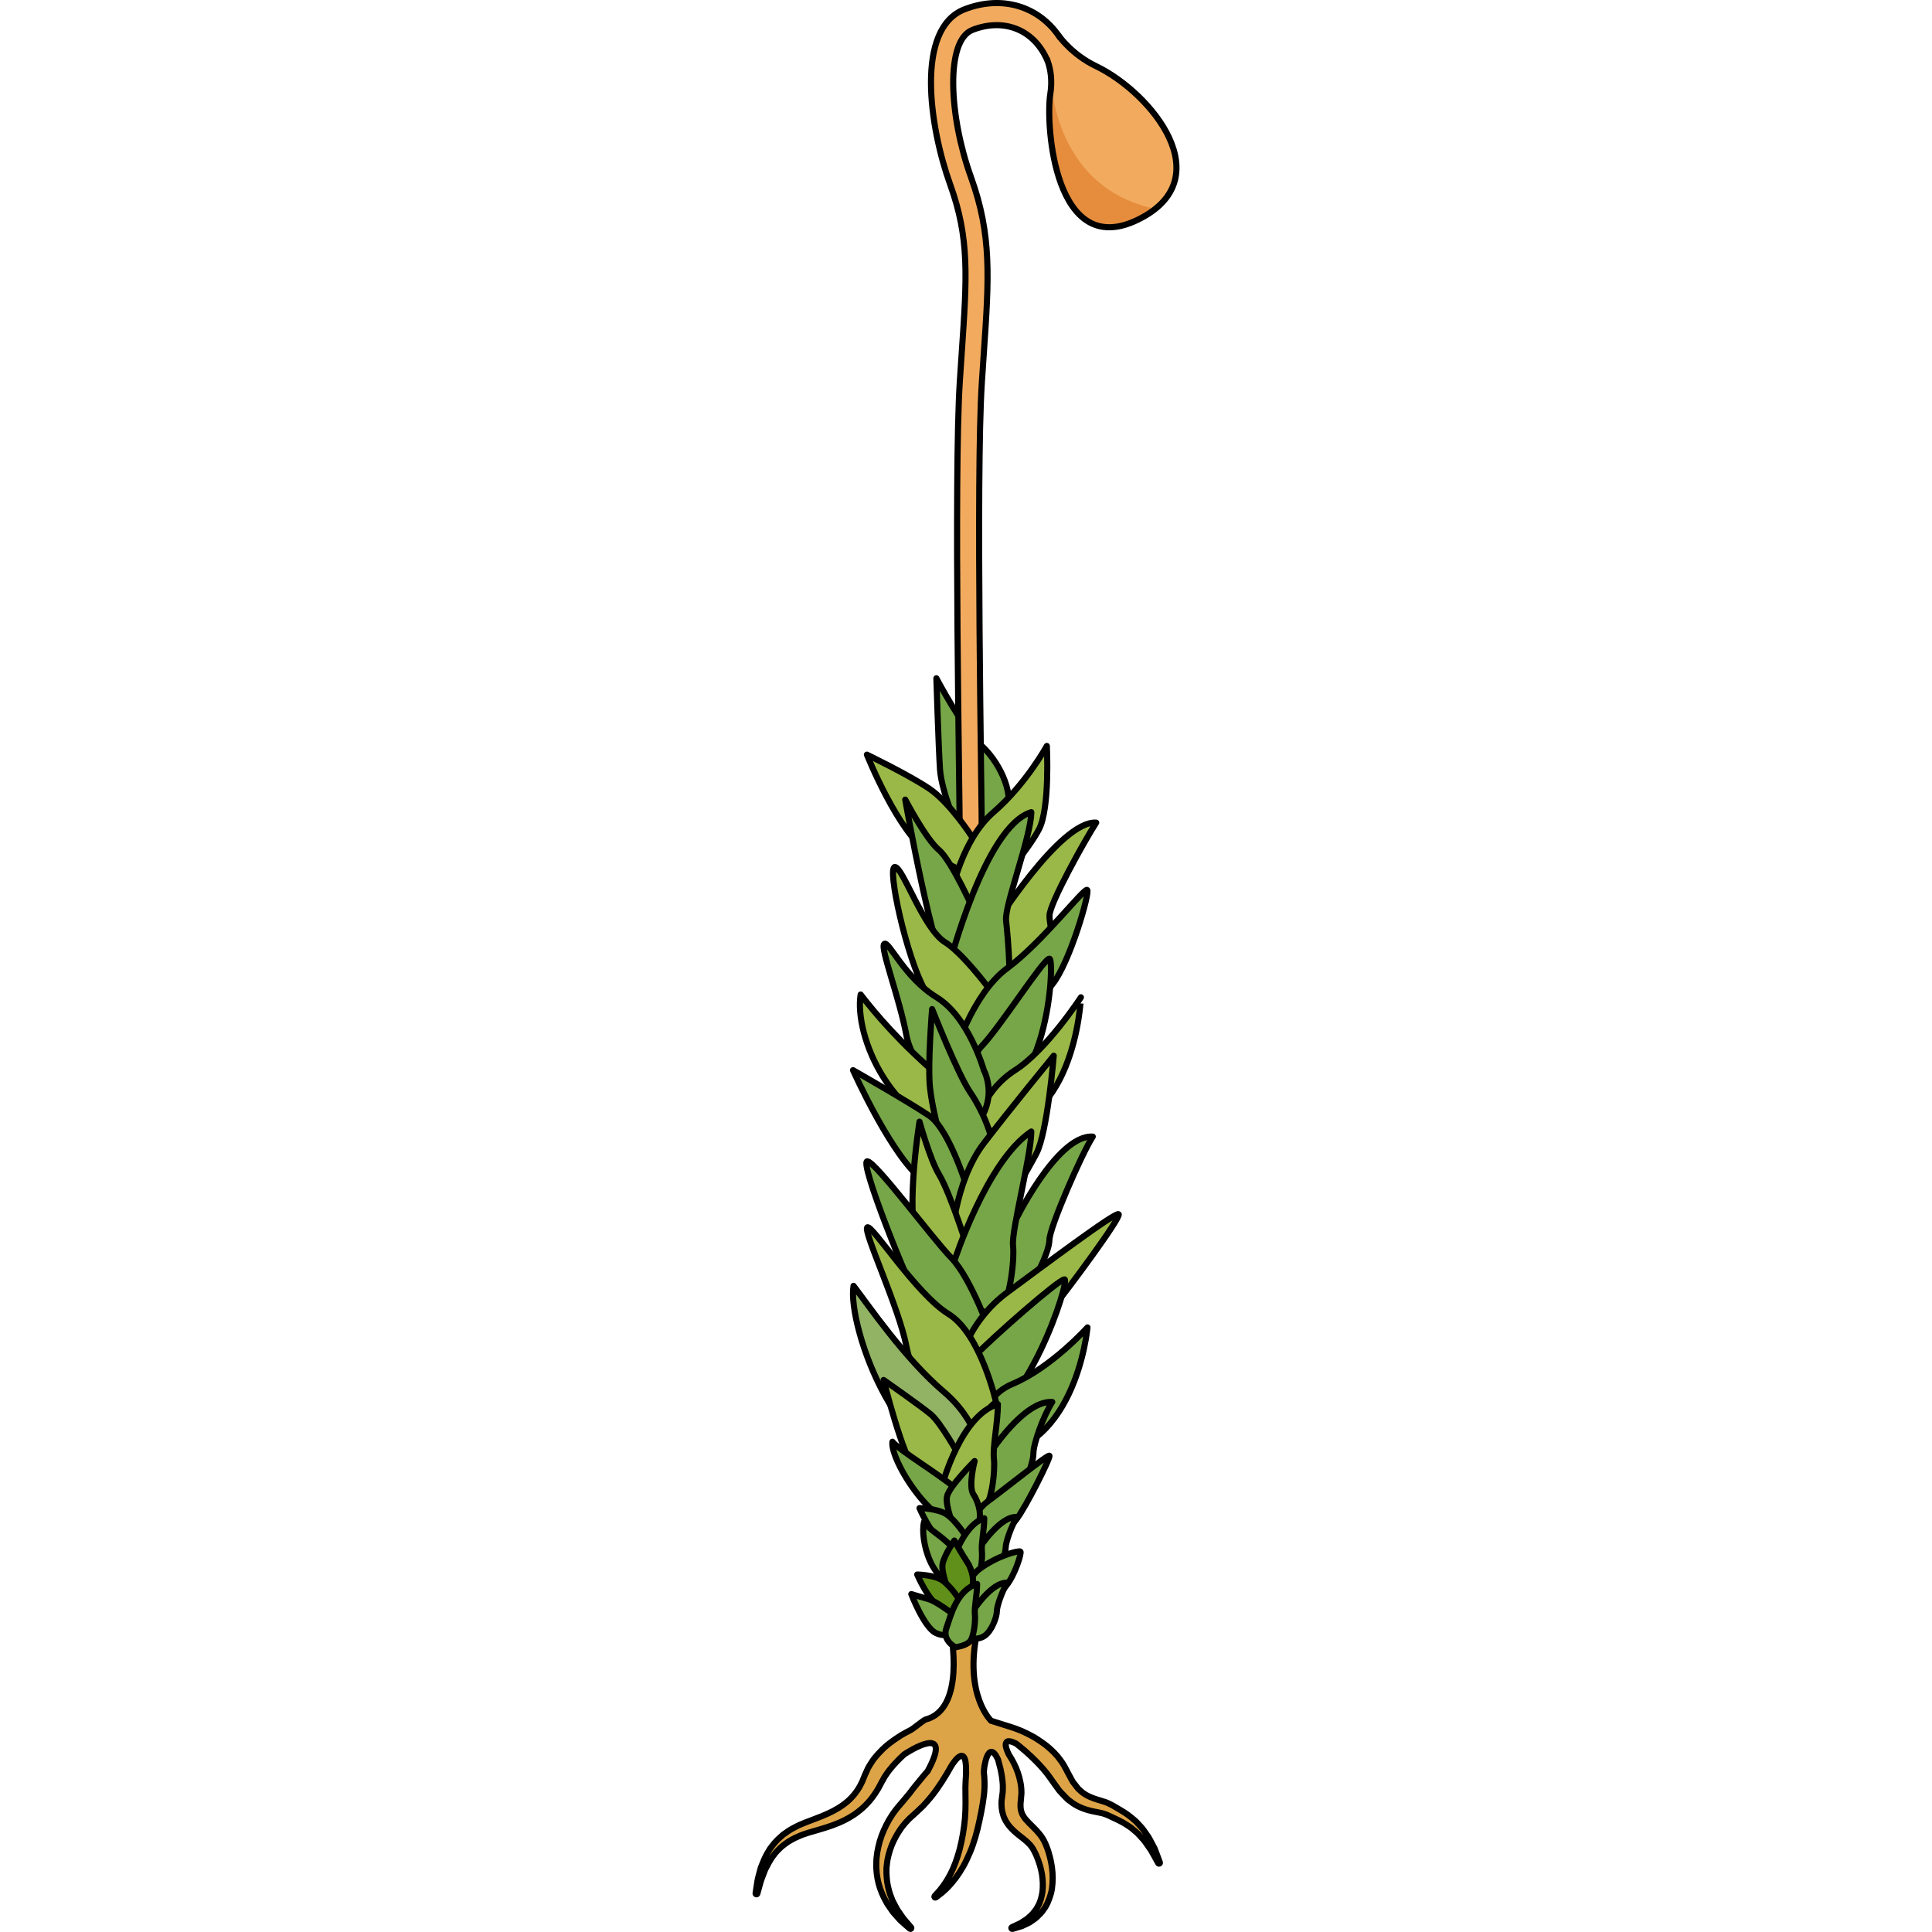<?xml version="1.0" encoding="utf-8"?>
<!-- Created by: Science Figures, www.sciencefigures.org, Generator: Science Figures Editor -->
<!DOCTYPE svg PUBLIC "-//W3C//DTD SVG 1.1//EN" "http://www.w3.org/Graphics/SVG/1.1/DTD/svg11.dtd">
<svg version="1.1" id="Layer_1" xmlns="http://www.w3.org/2000/svg" xmlns:xlink="http://www.w3.org/1999/xlink" 
	 width="800px" height="800px" viewBox="0 0 110.843 501.491" enable-background="new 0 0 110.843 501.491"
	 xml:space="preserve">
<g>
	
		<path fill="#76A647" stroke="#000000" stroke-width="1.586" stroke-linecap="round" stroke-linejoin="round" stroke-miterlimit="10" d="
		M53.664,216.133c0,0-4.591-10.471-4.986-16.358c-0.396-5.881-0.945-23.716-0.945-23.716s7.159,13.523,11.542,17.356
		c4.387,3.836,8.693,11.979,6.781,17.333c-1.912,5.354-7.548,9.075-7.548,9.075L53.664,216.133z"/>
	<path fill="#F2AB5E" d="M89.077,17.12c-6.089-2.918-9.466-7.687-9.466-7.687l-0.018,0.007C74.22,1.579,64.74-1.33,55.05,2.414
		c-12.875,4.977-9.124,30.54-3.733,45.484c5.033,13.959,4.356,23.861,3.004,43.587c-0.163,2.358-0.332,4.848-0.503,7.494
		c-1.59,24.651-0.019,107.062-0.003,120.243l5.72-0.241c-0.016-13.175-1.574-95.288-0.003-119.633
		c0.17-2.637,0.341-5.12,0.502-7.471c1.362-19.88,2.111-30.83-3.331-45.921c-5.686-15.761-6.716-35.447,0.412-38.202
		c8.381-3.239,16.243,0.082,19.561,8.266l0.009-0.004c0.704,2.116,1.171,4.956,0.62,8.377c-1.268,7.858,1.041,43.284,22.775,32.616
		C121.628,46.433,103.685,24.122,89.077,17.12z"/>
	<path fill="#E58D3D" d="M104.548,54.206c-22.133-4.627-26.246-24.833-27.011-32.404c-0.017,0.822-0.089,1.685-0.233,2.592
		c-1.268,7.858,1.041,43.284,22.775,32.616C101.832,56.15,103.295,55.206,104.548,54.206z"/>
	<path fill="none" stroke="#000000" stroke-width="1.586" stroke-miterlimit="10" d="M89.077,17.12
		c-6.089-2.918-9.466-7.687-9.466-7.687l-0.018,0.007C74.22,1.579,64.74-1.33,55.05,2.414c-12.875,4.977-9.124,30.54-3.733,45.484
		c5.033,13.959,4.356,23.861,3.004,43.587c-0.163,2.358-0.332,4.848-0.503,7.494c-1.59,24.651-0.019,107.062-0.003,119.515
		l5.72-0.241c-0.016-12.447-1.574-94.561-0.003-118.905c0.17-2.637,0.341-5.12,0.502-7.471c1.362-19.88,2.111-30.83-3.331-45.921
		c-5.686-15.761-6.716-35.447,0.412-38.202c8.381-3.239,16.243,0.082,19.561,8.266l0.009-0.004c0.704,2.116,1.171,4.956,0.62,8.377
		c-1.268,7.858,1.041,43.284,22.775,32.616C121.628,46.433,103.685,24.122,89.077,17.12z"/>
	<path fill="#DDA447" stroke="#000000" stroke-width="1.586" stroke-miterlimit="10" d="M61.934,446.664
		c0,0-7.046-6.689-3.628-23.013c-4.572,0-6.84,0-6.84,0s4.059,19.995-6.587,22.709c-0.666,0.285-3.094,2.34-3.799,2.699
		c-0.793,0.378-1.582,0.857-2.424,1.313c-0.798,0.536-1.647,1.05-2.471,1.68c-1.69,1.189-3.3,2.767-4.765,4.616
		c-0.657,1.004-1.365,1.992-1.836,3.179l-0.391,0.862l-0.271,0.666c-0.208,0.474-0.411,1.103-0.626,1.45
		c-0.754,1.639-2.016,3.343-3.497,4.653c-1.507,1.336-3.308,2.398-5.227,3.272c-1.919,0.886-3.957,1.567-5.977,2.37
		c-0.503,0.192-1.009,0.415-1.509,0.635c-0.615,0.279-0.953,0.496-1.436,0.741c-0.883,0.409-1.814,1.124-2.665,1.71
		c-0.781,0.688-1.552,1.339-2.177,2.076c-0.58,0.777-1.252,1.44-1.644,2.243c-0.968,1.5-1.495,3.019-2.017,4.322
		c-0.347,1.363-0.724,2.522-0.878,3.511c-0.301,1.965-0.473,3.086-0.473,3.086c-0.019,0.118,0.053,0.232,0.17,0.264
		c0.127,0.037,0.257-0.037,0.292-0.164l0.005-0.019c0,0,0.299-1.078,0.821-2.962c0.27-0.937,0.756-2.015,1.208-3.272
		c0.622-1.181,1.255-2.547,2.265-3.802c0.42-0.691,1.091-1.209,1.658-1.841c0.609-0.589,1.353-1.087,2.067-1.608
		c0.802-0.412,1.469-0.901,2.465-1.282c0.435-0.183,1-0.456,1.346-0.567c0.463-0.161,0.926-0.325,1.424-0.471
		c1.955-0.604,4.108-1.137,6.288-1.937c2.175-0.79,4.397-1.847,6.391-3.347c2.028-1.506,3.683-3.337,5.063-5.574
		c0.398-0.579,0.567-1,0.857-1.502l0.197-0.363l0.235-0.455l0.344-0.598c0.403-0.806,0.971-1.553,1.489-2.297
		c1.207-1.555,2.575-2.968,3.98-4.254c0.689-0.459,13.091-8.586,6.11,4.338c-1.077,1.162-2.081,2.52-3.183,3.805
		c-0.526,0.67-1.072,1.339-1.589,2.049c-0.542,0.65-1.092,1.311-1.645,1.974c-0.674,0.833-1.198,1.345-1.876,2.252
		c-0.688,0.861-1.213,1.727-1.746,2.588c-1.004,1.766-1.83,3.619-2.395,5.521c-0.522,1.915-0.9,3.842-0.894,5.735
		c-0.077,1.884,0.191,3.705,0.618,5.36c0.465,1.648,1.088,3.136,1.814,4.412c0.31,0.669,0.739,1.227,1.114,1.775
		c0.398,0.53,0.696,1.088,1.116,1.506c0.799,0.861,1.416,1.676,2.068,2.206c1.25,1.097,1.965,1.723,1.965,1.723
		c0.086,0.074,0.22,0.077,0.31,0c0.101-0.084,0.111-0.235,0.026-0.335l-0.017-0.019c0,0-0.605-0.706-1.666-1.939
		c-0.545-0.598-1.033-1.462-1.691-2.354c-0.347-0.44-0.561-1.004-0.871-1.54c-0.285-0.549-0.621-1.109-0.826-1.757
		c-0.522-1.242-0.911-2.646-1.142-4.143c-0.18-1.5-0.305-3.09-0.067-4.713c0.146-1.624,0.642-3.26,1.24-4.853
		c0.641-1.586,1.506-3.104,2.493-4.515c0.534-0.679,1.066-1.363,1.614-1.908c0.48-0.561,1.368-1.276,1.93-1.815
		c0.716-0.667,1.45-1.32,2.132-2.002c0.637-0.682,1.232-1.389,1.827-2.073c1.176-1.394,2.129-2.822,3.038-4.195
		c0.885-1.379,1.675-2.708,2.367-3.956c0,0,4.028-6.957,3.896,1.211c0.021-0.021,0.036,0.285,0.025,0.462
		c-0.113,1.189-0.146,2.438-0.194,3.728c-0.008,1.289,0.008,2.621,0.037,3.981c0.014,1.357-0.049,2.735-0.152,4.108
		c-0.248,2.739-0.722,5.447-1.353,7.941c-0.322,1.246-0.72,2.42-1.115,3.535c-0.222,0.549-0.437,1.079-0.645,1.596
		c-0.24,0.499-0.473,0.985-0.696,1.45c-0.496,0.905-0.965,1.735-1.456,2.42c-0.449,0.723-0.953,1.262-1.311,1.764
		c-0.8,0.917-1.292,1.432-1.292,1.432l-0.006,0.006c-0.079,0.084-0.09,0.211-0.023,0.304c0.076,0.108,0.225,0.133,0.333,0.056
		c0,0.003,0.584-0.412,1.585-1.202c0.462-0.431,1.086-0.911,1.668-1.583c0.629-0.636,1.258-1.42,1.938-2.293
		c0.314-0.453,0.643-0.927,0.982-1.416c0.31-0.509,0.629-1.035,0.958-1.577c0.618-1.106,1.193-2.314,1.728-3.592
		c1.073-2.553,1.868-5.4,2.469-8.272c0.332-1.435,0.572-2.882,0.831-4.308c0.242-1.428,0.424-2.844,0.476-4.214
		c0.039-1.372-0.011-2.698-0.16-3.95c-0.098-0.976,1.058-9.038,3.683-3.377c0.222,0.793,0.434,1.623,0.648,2.513
		c0.283,1.255,0.492,2.603,0.58,3.95c0.035,0.682,0.005,1.342-0.026,2.002c-0.056,0.319-0.104,0.635-0.128,0.96
		c-0.059,0.459-0.113,0.924-0.171,1.392c-0.034,1.189,0.019,2.37,0.404,3.492c0.323,1.152,0.987,2.228,1.715,3.086
		c1.497,1.741,3.136,2.729,4.347,3.812c0.599,0.539,1.115,1.078,1.505,1.663c0.146,0.236,0.47,0.778,0.61,1.082
		c0.169,0.354,0.352,0.682,0.507,1.084c0.65,1.534,1.139,3.139,1.401,4.716c0.252,1.577,0.289,3.12,0.135,4.559
		c-0.229,1.406-0.562,2.764-1.232,3.839c-0.267,0.582-0.657,1.047-1.025,1.503c-0.332,0.489-0.776,0.836-1.167,1.192
		c-0.198,0.177-0.389,0.351-0.575,0.515c-0.201,0.146-0.41,0.267-0.604,0.394c-0.393,0.257-0.752,0.492-1.077,0.703
		c-1.401,0.679-2.24,1.047-2.24,1.047l-0.021,0.01c-0.105,0.047-0.164,0.164-0.134,0.279c0.035,0.127,0.164,0.201,0.292,0.167
		c0,0,0.89-0.238,2.46-0.737c0.375-0.177,0.791-0.369,1.244-0.58c0.227-0.108,0.468-0.213,0.707-0.344
		c0.225-0.154,0.457-0.315,0.698-0.48c0.479-0.337,1.021-0.669,1.47-1.171c0.484-0.462,0.998-0.951,1.398-1.58
		c0.936-1.168,1.543-2.699,2.016-4.335c0.41-1.661,0.498-3.461,0.397-5.292c-0.126-1.834-0.493-3.69-1.072-5.54
		c-0.126-0.456-0.327-0.945-0.509-1.429c-0.209-0.533-0.329-0.787-0.606-1.357c-0.522-0.997-1.206-1.855-1.896-2.611
		c-1.374-1.497-2.796-2.628-3.466-3.79c-0.357-0.573-0.559-1.103-0.653-1.67c-0.082-0.267-0.058-0.579-0.105-0.867l0.005-0.813
		c0.039-0.384,0.078-0.765,0.115-1.143c0.061-0.512,0.097-1.026,0.123-1.528c-0.011-0.991-0.078-1.945-0.273-2.822
		c-0.345-1.763-0.905-3.306-1.558-4.629c-0.472-0.982-0.976-1.825-1.479-2.6c-0.008-0.037-0.018-0.063-0.018-0.063
		s-2.639-5.047,1.945-2.727c0.233,0.187,0.459,0.366,0.703,0.558c2.053,1.655,4.28,3.678,6.277,5.98
		c0.494,0.57,0.983,1.165,1.436,1.778c0.506,0.713,1.017,1.435,1.533,2.16l0.796,1.097c0.253,0.362,0.513,0.737,0.927,1.143
		l1.125,1.178c0.367,0.4,0.756,0.766,1.211,1.051c1.636,1.363,3.733,2.135,5.607,2.571c0.865,0.177,1.725,0.351,2.572,0.524
		c0.416,0.077,0.682,0.229,1.035,0.331c0.305,0.074,0.782,0.328,1.143,0.486c1.573,0.713,3.011,1.379,4.242,2.175
		c0.62,0.403,1.241,0.778,1.751,1.259c0.521,0.465,1.095,0.852,1.506,1.369c0.446,0.486,0.872,0.954,1.278,1.4
		c0.383,0.468,0.686,0.961,1.007,1.397c0.313,0.449,0.607,0.868,0.878,1.255c0.231,0.412,0.445,0.793,0.637,1.138
		c0.77,1.391,1.207,2.184,1.207,2.184l0.013,0.022c0.056,0.102,0.18,0.148,0.292,0.105c0.121-0.044,0.184-0.184,0.139-0.304
		c0,0-0.325-0.865-0.895-2.377c-0.145-0.378-0.307-0.8-0.48-1.255c-0.23-0.437-0.479-0.908-0.742-1.41
		c-0.276-0.498-0.533-1.053-0.875-1.599c-0.373-0.529-0.766-1.088-1.176-1.667c-0.379-0.613-0.941-1.115-1.455-1.698
		c-0.506-0.601-1.131-1.108-1.77-1.642c-1.278-1.091-2.805-1.934-4.266-2.792c-0.402-0.227-0.67-0.418-1.182-0.647
		c-0.457-0.204-0.965-0.486-1.408-0.613c-0.858-0.267-1.727-0.533-2.6-0.806c-1.563-0.549-2.918-1.209-4.005-2.321
		c-0.31-0.229-0.547-0.521-0.759-0.83l-0.681-0.874c-0.232-0.241-0.457-0.635-0.671-1.047l-0.641-1.196l-0.32-0.595l-0.158-0.295
		l-0.08-0.148l-0.01-0.019c0.035,0.059-0.091-0.155,0.075,0.127l-0.022-0.043l-0.043-0.084l-0.721-1.323
		c-0.49-0.87-1.094-1.639-1.682-2.389c-1.246-1.432-2.599-2.64-3.986-3.591c-0.682-0.496-1.381-0.908-2.036-1.339
		c-0.692-0.362-1.347-0.74-1.995-1.047c-1.289-0.636-2.514-1.112-3.609-1.481L61.934,446.664z"/>
	
		<path fill="#9AB847" stroke="#000000" stroke-width="1.586" stroke-linecap="round" stroke-linejoin="round" stroke-miterlimit="10" d="
		M57.024,217.282c0,0-5.771-8.945-11.108-12.552c-5.337-3.606-16.217-8.843-16.217-8.843s8.189,20.491,16.185,25.554
		s11.141,5.217,11.141,5.217V217.282z"/>
	
		<path fill="#9AB847" stroke="#000000" stroke-width="1.586" stroke-linecap="round" stroke-linejoin="round" stroke-miterlimit="10" d="
		M51.592,232.14c0,0,2.61-14.109,10.977-21.322c8.368-7.213,13.835-17.195,13.835-17.195s0.848,16.157-2.037,21.638
		c-2.885,5.484-10.24,13.849-10.24,13.849l-10.462,7.79L51.592,232.14z"/>
	
		<path fill="#9AB847" stroke="#000000" stroke-width="1.586" stroke-linecap="round" stroke-linejoin="round" stroke-miterlimit="10" d="
		M62.569,240.608c0,0,17.271-27.654,26.647-27.078c-2.887,4.471-12.125,20.986-12.125,24.159c0,3.176,2.147,7.266-2.18,10.235
		c-4.326,2.971-13.601,10.005-13.601,10.005L62.569,240.608z"/>
	
		<path fill="#76A647" stroke="#000000" stroke-width="1.586" stroke-linecap="round" stroke-linejoin="round" stroke-miterlimit="10" d="
		M57.706,236.899c0,0-6.019-13.559-9.337-16.298c-3.319-2.742-8.718-13.049-8.718-13.049s7.142,41.072,11.903,47.13
		c4.761,6.058,5.471-8.979,5.471-8.979L57.706,236.899z"/>
	
		<path fill="#76A647" stroke="#000000" stroke-width="1.586" stroke-linecap="round" stroke-linejoin="round" stroke-miterlimit="10" d="
		M50.924,251.003c0,0,9.347-36.579,21.448-40.186c-0.016,6.203-6.981,24.229-6.549,28.124c0.432,3.897,2.001,20.391-0.451,22.987
		c-2.453,2.596-7.71-7.247-7.71-7.247L50.924,251.003z"/>
	
		<path fill="#9AB847" stroke="#000000" stroke-width="1.586" stroke-linecap="round" stroke-linejoin="round" stroke-miterlimit="10" d="
		M65.373,261.929c0,0-9.615-13.778-15.34-17.32c-5.725-3.544-10.982-19.563-13.072-19.563c-2.09,0,2.976,23.401,7.778,31.94
		c4.803,8.54,10.677,19.975,10.677,19.975L65.373,261.929z"/>
	
		<path fill="#76A647" stroke="#000000" stroke-width="1.586" stroke-linecap="round" stroke-linejoin="round" stroke-miterlimit="10" d="
		M52.263,274.034c0,0,4.722-15.98,13.85-22.705c9.126-6.721,20.043-21.064,20.77-20.323c0.727,0.744-4.543,18.895-8.996,24.435
		S60.711,281.849,52.263,274.034z"/>
	
		<path fill="#76A647" stroke="#000000" stroke-width="1.586" stroke-linecap="round" stroke-linejoin="round" stroke-miterlimit="10" d="
		M56.536,286.76c0,0-1.738-10.33,3.037-15.297c4.774-4.964,15.976-22.624,17.503-22.624S76.742,289.4,56.536,286.76z"/>
	
		<path fill="#9AB847" stroke="#000000" stroke-width="1.586" stroke-linecap="round" stroke-linejoin="round" stroke-miterlimit="10" d="
		M57.664,293.633c0,0,1.28-9.944,10.508-15.849c8.134-5.203,17.076-18.914,17.076-18.914S83.824,295.353,57.664,293.633z"/>
	
		<path fill="#76A647" stroke="#000000" stroke-width="1.586" stroke-linecap="round" stroke-linejoin="round" stroke-miterlimit="10" d="
		M60.045,277.784c0,0-3.857-13.759-12.259-18.914c-8.401-5.156-12.435-14.809-13.581-13.854c-1.146,0.955,3.907,13.838,5.759,23.766
		s15.135,21.021,19.719,20.833C63.121,283.312,60.045,277.784,60.045,277.784z"/>
	
		<path fill="#9AB847" stroke="#000000" stroke-width="1.586" stroke-linecap="round" stroke-linejoin="round" stroke-miterlimit="10" d="
		M57.672,295.769c0,0,1.089-7.638-9.031-16.229c-10.12-8.593-16.746-16.422-20.564-21.386
		C26.357,268.654,35.892,292.735,57.672,295.769z"/>
	
		<path fill="#76A647" stroke="#000000" stroke-width="1.586" stroke-linecap="round" stroke-linejoin="round" stroke-miterlimit="10" d="
		M50.686,301.691c0,0-3.659-10.808-4.609-19.375c-0.65-5.863,0.549-20.388,0.549-20.388s6.613,16.798,9.895,21.61
		c3.281,4.812,8.208,15.181,5.014,19.884c-3.195,4.704-7.087,3.059-7.087,3.059L50.686,301.691z"/>
	
		<path fill="#76A647" stroke="#000000" stroke-width="1.586" stroke-linecap="round" stroke-linejoin="round" stroke-miterlimit="10" d="
		M55.953,309.074c0,0-4.732-15.852-10.069-19.458c-5.337-3.606-19.794-11.832-19.794-11.832s10.653,23.79,18.649,28.853
		c7.996,5.063,9.709,13.156,9.709,13.156L55.953,309.074z"/>
	
		<path fill="#9AB847" stroke="#000000" stroke-width="1.586" stroke-linecap="round" stroke-linejoin="round" stroke-miterlimit="10" d="
		M51.554,323.108c0,0,0.709-16.167,8.492-26.334c6.714-8.772,18.147-22.74,18.147-22.74s-1.618,19.908-4.502,25.39
		c-2.885,5.484-8.026,13.847-8.026,13.847l-10.461,15.504L51.554,323.108z"/>
	
		<path fill="#76A647" stroke="#000000" stroke-width="1.586" stroke-linecap="round" stroke-linejoin="round" stroke-miterlimit="10" d="
		M67.843,317.6c0,0,11.109-23.146,20.484-22.569c-2.886,4.471-11.252,23.647-11.252,26.82c0,3.176-4.576,12.965-8.903,15.934
		c-4.327,2.972-2.349-4.603-2.349-4.603L67.843,317.6z"/>
	
		<path fill="#9AB847" stroke="#000000" stroke-width="1.586" stroke-linecap="round" stroke-linejoin="round" stroke-miterlimit="10" d="
		M56.439,325.941c0,0-4.885-15.945-8.07-21.179c-2.238-3.678-5.017-13.618-5.017-13.618s-4.361,27.18,0.4,33.237
		c4.761,6.058,13.272,5.481,13.272,5.481L56.439,325.941z"/>
	
		<path fill="#76A647" stroke="#000000" stroke-width="1.586" stroke-linecap="round" stroke-linejoin="round" stroke-miterlimit="10" d="
		M52.263,327.7c0,0,8.468-26.257,20.109-33.996c-0.016,6.203-5.177,25.687-4.744,29.581c0.432,3.898-0.854,14.296-3.307,16.893
		c-2.452,2.597-6.659-1.335-6.659-1.335L52.263,327.7z"/>
	
		<path fill="#76A647" stroke="#000000" stroke-width="1.586" stroke-linecap="round" stroke-linejoin="round" stroke-miterlimit="10" d="
		M62.318,347.537c0,0-5.368-15.604-10.764-21.096c-4.719-4.803-19.668-24.998-21.758-24.998s10.141,31.165,14.943,39.704
		c4.803,8.54,12.924,7.843,12.924,7.843L62.318,347.537z"/>
	
		<path fill="#9AB847" stroke="#000000" stroke-width="1.586" stroke-linecap="round" stroke-linejoin="round" stroke-miterlimit="10" d="
		M54.448,351.41c0,0,2.538-9.196,11.665-15.92c9.126-6.721,28.208-21.063,28.935-20.323c0.727,0.744-12.708,18.895-17.161,24.435
		S62.896,359.225,54.448,351.41z"/>
	
		<path fill="#76A647" stroke="#000000" stroke-width="1.586" stroke-linecap="round" stroke-linejoin="round" stroke-miterlimit="10" d="
		M56.536,370.921c0,0-3.648-13.937,1.126-18.903c4.774-4.964,21.813-19.933,23.341-19.933S71.2,367.859,56.536,370.921z"/>
	
		<path fill="#76A647" stroke="#000000" stroke-width="1.586" stroke-linecap="round" stroke-linejoin="round" stroke-miterlimit="10" d="
		M57.664,377.794c0,0-0.383-14.321,9.737-18.52c10.12-4.202,19.55-14.717,19.55-14.717S83.824,379.514,57.664,377.794z"/>
	
		<path fill="#9AB847" stroke="#000000" stroke-width="1.586" stroke-linecap="round" stroke-linejoin="round" stroke-miterlimit="10" d="
		M63.2,363.901c0,0-3.932-17.681-12.333-22.837c-8.401-5.156-19.924-23.428-21.071-22.474s8.317,21.018,10.168,30.944
		c1.852,9.928,11.973,23.219,16.557,23.03C59.958,366.263,63.2,363.901,63.2,363.901z"/>
	
		<path fill="#92B264" stroke="#000000" stroke-width="1.586" stroke-linecap="round" stroke-linejoin="round" stroke-miterlimit="10" d="
		M59.573,379.706c0,0,0.142-9.908-9.978-18.5c-10.12-8.593-19.546-22.479-23.365-27.441C24.51,344.265,38.76,384.288,59.573,379.706
		z"/>
	
		<path fill="#76A647" stroke="#000000" stroke-width="1.586" stroke-linecap="round" stroke-linejoin="round" stroke-miterlimit="10" d="
		M61.64,377.239c0,0,8.773-13.782,16.175-13.327c-2.278,3.529-4.897,10.82-4.897,13.327s-2.278,9.091-5.696,11.437
		c-3.416,2.346-7.176,0.864-7.176,0.864L61.64,377.239z"/>
	
		<path fill="#9AB847" stroke="#000000" stroke-width="1.586" stroke-linecap="round" stroke-linejoin="round" stroke-miterlimit="10" d="
		M53.602,377.81c0,0-4.719-8.546-7.339-10.709c-2.622-2.166-12.225-8.9-12.225-8.9s4.82,19.609,8.58,24.394
		c3.758,4.78,10.479,4.325,10.479,4.325L53.602,377.81z"/>
	
		<path fill="#9AB847" stroke="#000000" stroke-width="1.586" stroke-linecap="round" stroke-linejoin="round" stroke-miterlimit="10" d="
		M49.338,385.212c0,0,4.811-17.882,14.364-20.729c-0.012,4.896-1.379,11.046-1.036,14.123c0.341,3.077-0.457,10.708-2.394,12.757
		c-1.937,2.051-6.671,2.649-6.671,2.649L49.338,385.212z"/>
	
		<path fill="#76A647" stroke="#000000" stroke-width="1.586" stroke-linecap="round" stroke-linejoin="round" stroke-miterlimit="10" d="
		M55.81,400.853c0,0,0.248-7.427,5.154-11.04c4.909-3.615,15.721-12.347,16.112-11.947s-6.268,13.658-8.663,16.639
		C66.019,397.481,60.352,405.055,55.81,400.853z"/>
	
		<path fill="#76A647" stroke="#000000" stroke-width="1.586" stroke-linecap="round" stroke-linejoin="round" stroke-miterlimit="10" d="
		M56.391,396.013c0,0,0.753-5.934-3.678-9.698c-4.431-3.762-14.706-9.918-16.38-12.09C35.58,378.822,47.278,398.021,56.391,396.013z
		"/>
	
		<path fill="#76A647" stroke="#000000" stroke-width="1.586" stroke-linecap="round" stroke-linejoin="round" stroke-miterlimit="10" d="
		M52.5,396.955c0,0-2.499-5.946-2.019-8.483c0.479-2.538,7.181-9.225,7.181-9.225s-1.725,6.591-0.287,8.697
		c1.438,2.107,2.366,6.033,0.967,8.09c-1.397,2.061-4.195,3.016-4.195,3.016L52.5,396.955z"/>
	
		<path fill="#76A647" stroke="#000000" stroke-width="1.586" stroke-linecap="round" stroke-linejoin="round" stroke-miterlimit="10" d="
		M55.275,398.597c0,0-2.528-3.916-4.864-5.496c-2.338-1.577-7.059-1.643-7.059-1.643s3.043,7.195,6.542,9.413
		c3.501,2.216,5.38,1.831,5.38,1.831V398.597z"/>
	
		<path fill="#76A647" stroke="#000000" stroke-width="1.586" stroke-linecap="round" stroke-linejoin="round" stroke-miterlimit="10" d="
		M58.927,401.776c0,0,5.277-8.289,9.731-8.016c-1.371,2.122-2.945,6.51-2.945,8.016c0,1.509-1.373,5.469-3.429,6.879
		c-2.053,1.409-4.316,0.523-4.316,0.523L58.927,401.776z"/>
	
		<path fill="#76A647" stroke="#000000" stroke-width="1.586" stroke-linecap="round" stroke-linejoin="round" stroke-miterlimit="10" d="
		M51.527,406.572c0,0,2.894-10.758,8.64-12.468c-0.006,2.946-0.83,6.643-0.623,8.496c0.206,1.847-0.276,6.438-1.441,7.672
		c-1.164,1.233-4.011,1.593-4.011,1.593L51.527,406.572z"/>
	
		<path fill="#76A647" stroke="#000000" stroke-width="1.586" stroke-linecap="round" stroke-linejoin="round" stroke-miterlimit="10" d="
		M54.274,417.39c0,0,0.229-6.866,4.767-10.21c4.539-3.343,10.143-4.806,10.504-4.434c0.36,0.368-1.401,6.018-3.614,8.771
		C63.716,414.272,58.476,421.275,54.274,417.39z"/>
	
		<path fill="#76A647" stroke="#000000" stroke-width="1.586" stroke-linecap="round" stroke-linejoin="round" stroke-miterlimit="10" d="
		M54.894,411.415c0,0,1.259-5.388-2.458-9.273c-3.718-3.882-6.56-4.951-7.895-7.111C43.413,399.188,46.319,412.392,54.894,411.415z"
		/>
	
		<path fill="#61901A" stroke="#000000" stroke-width="1.586" stroke-linecap="round" stroke-linejoin="round" stroke-miterlimit="10" d="
		M51.214,413.783c0,0-2.312-5.497-1.867-7.846c0.443-2.346,3.055-6.063,3.055-6.063s1.991,3.631,3.32,5.58
		c1.331,1.945,2.189,5.577,0.896,7.479c-1.293,1.905-3.881,2.789-3.881,2.789L51.214,413.783z"/>
	
		<path fill="#61901A" stroke="#000000" stroke-width="1.586" stroke-linecap="round" stroke-linejoin="round" stroke-miterlimit="10" d="
		M53.78,415.304c0,0-2.338-3.622-4.499-5.084c-2.162-1.46-6.527-1.519-6.527-1.519s2.813,6.655,6.05,8.704
		c3.24,2.051,4.977,1.694,4.977,1.694V415.304z"/>
	
		<path fill="#76A647" stroke="#000000" stroke-width="1.586" stroke-linecap="round" stroke-linejoin="round" stroke-miterlimit="10" d="
		M57.157,418.245c0,0,4.88-7.666,9-7.415c-1.27,1.964-2.725,6.021-2.725,7.415c0,1.394-1.27,5.057-3.171,6.36
		c-1.898,1.305-3.991,0.483-3.991,0.483L57.157,418.245z"/>
	
		<path fill="#76A647" stroke="#000000" stroke-width="1.586" stroke-linecap="round" stroke-linejoin="round" stroke-miterlimit="10" d="
		M51.964,418.893c0,0-4.339-3.263-6.16-3.769c-1.825-0.498-4.583-1.348-4.583-1.348s3.258,8.472,6.254,10.043
		c2.998,1.573,6.304-0.187,6.304-0.187L51.964,418.893z"/>
	
		<path fill="#76A647" stroke="#000000" stroke-width="1.586" stroke-linecap="round" stroke-linejoin="round" stroke-miterlimit="10" d="
		M50.314,422.679c1.104-3.173,2.677-9.946,7.991-11.529c-0.006,2.724-0.769,6.144-0.577,7.854c0.19,1.71-0.254,5.958-1.333,7.099
		c-1.075,1.141-3.708,1.472-3.708,1.472S49.21,425.854,50.314,422.679z"/>
</g>
</svg>
